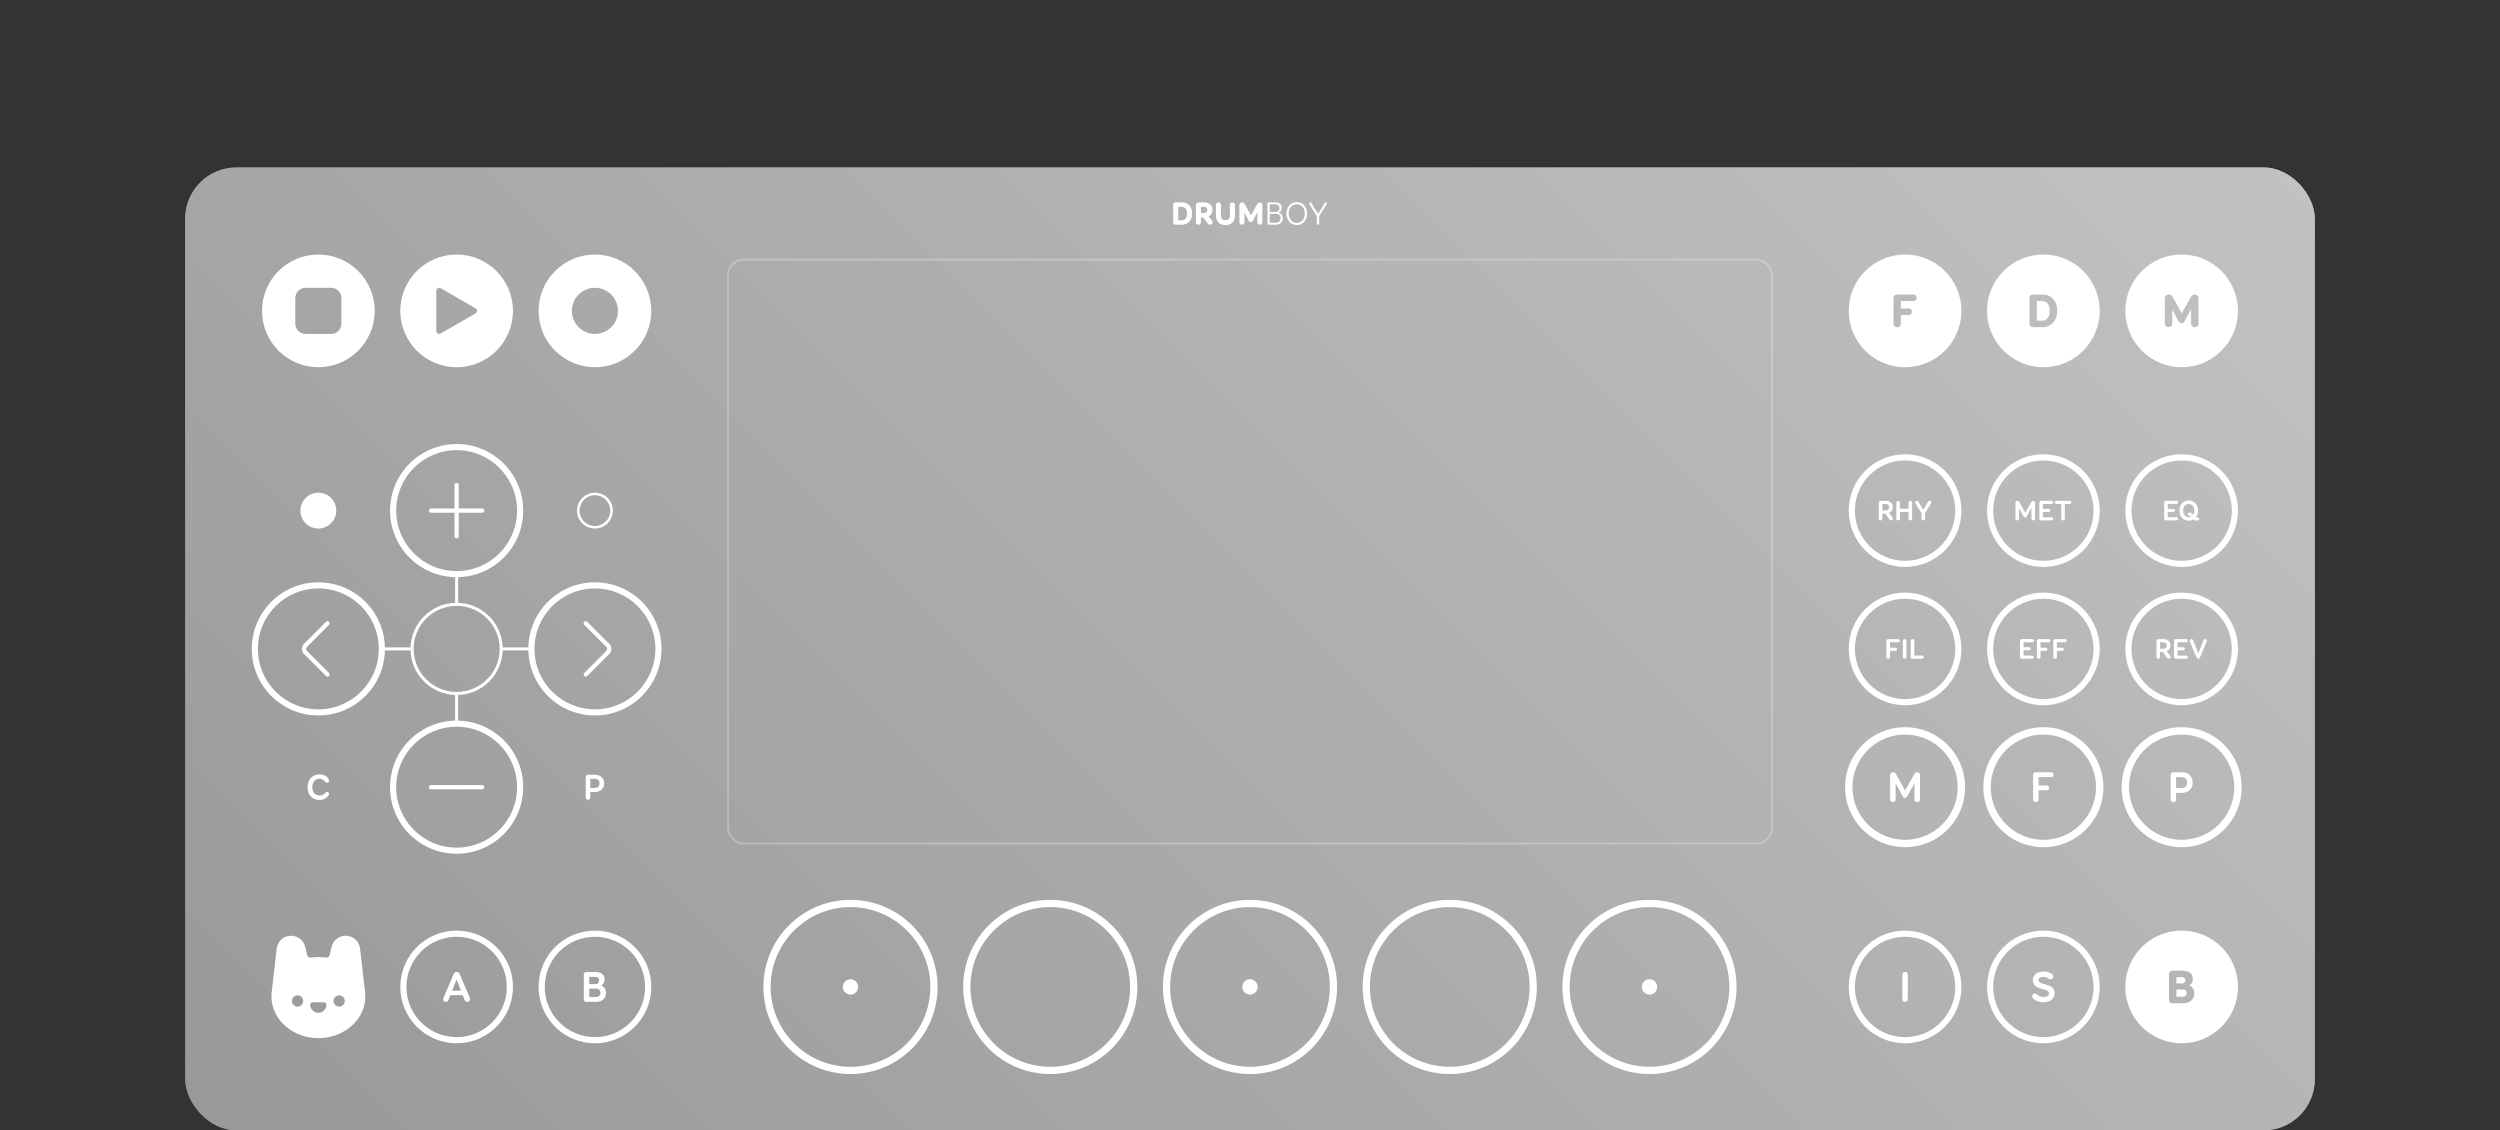 <?xml version="1.0" encoding="UTF-8"?>
<svg id="Layer_2" data-name="Layer 2" xmlns="http://www.w3.org/2000/svg" xmlns:xlink="http://www.w3.org/1999/xlink" viewBox="0 0 1350 610.39">
  <rect x="0" y="0" width="1350" height="610.39" fill="#333333" stroke="none"/>
  <defs>
    <style>
      .cls-1, .cls-2, .cls-3 {
        stroke-width: 0px;
      }

      .cls-1, .cls-4, .cls-5, .cls-6, .cls-7 {
        fill: none;
      }

      .cls-2 {
        fill: url(#linear-gradient);
      }

      .cls-4 {
        stroke-width: 4px;
      }

      .cls-4, .cls-5, .cls-6, .cls-7 {
        stroke: #fff;
      }

      .cls-4, .cls-6, .cls-7 {
        stroke-linecap: round;
        stroke-linejoin: round;
      }

      .cls-5 {
        stroke-miterlimit: 10;
      }

      .cls-8 {
        opacity: .25;
      }

      .cls-9 {
        opacity: .4;
      }

      .cls-10 {
        opacity: .6;
      }

      .cls-6 {
        stroke-width: 1.62px;
      }

      .cls-7 {
        stroke-width: 2.29px;
      }

      .cls-3 {
        fill: #fff;
      }
    </style>
    <linearGradient id="linear-gradient" x1="1084.39" y1="-58.98" x2="265.61" y2="759.8" gradientUnits="userSpaceOnUse">
      <stop offset="0" stop-color="#666"/>
      <stop offset="1" stop-color="#000"/>
    </linearGradient>
  </defs>
  <g id="Layer_1-2" data-name="Layer 1">
    <g>
      <g>
        <g id="ARC" class="cls-10">
          <rect class="cls-2" x="100" y="90.43" width="1150" height="519.96" rx="27.66" ry="27.66"/>
        </g>
        <g>
          <g id="ARC-2" data-name="ARC">
            <rect class="cls-3" x="100" y="90.43" width="1150" height="519.96" rx="27.66" ry="27.66"/>
          </g>
          <g id="ARC-3" data-name="ARC" class="cls-9">
            <rect class="cls-2" x="100" y="90.43" width="1150" height="519.96" rx="27.66" ry="27.66"/>
          </g>
          <circle class="cls-3" cx="675" cy="532.95" r="4.15"/>
          <circle class="cls-3" cx="890.73" cy="532.95" r="4.15"/>
          <circle class="cls-3" cx="459.27" cy="532.95" r="4.15"/>
          <path class="cls-3" d="M459.27,489.83c23.78,0,43.12,19.34,43.12,43.12s-19.34,43.12-43.12,43.12-43.12-19.34-43.12-43.12,19.34-43.12,43.12-43.12M459.27,485.93c-25.97,0-47.02,21.05-47.02,47.02s21.05,47.02,47.02,47.02,47.02-21.05,47.02-47.02-21.05-47.02-47.02-47.02h0Z"/>
          <path class="cls-3" d="M567.14,489.83c23.78,0,43.12,19.34,43.12,43.12s-19.34,43.12-43.12,43.12-43.12-19.34-43.12-43.12,19.34-43.12,43.12-43.12M567.14,485.93c-25.97,0-47.02,21.05-47.02,47.02s21.05,47.02,47.02,47.02,47.02-21.05,47.02-47.02-21.05-47.02-47.02-47.02h0Z"/>
          <path class="cls-3" d="M675,489.83c23.78,0,43.12,19.34,43.12,43.12s-19.34,43.12-43.12,43.12-43.12-19.34-43.12-43.12,19.34-43.12,43.12-43.12M675,485.93c-25.97,0-47.02,21.05-47.02,47.02s21.05,47.02,47.02,47.02,47.02-21.05,47.02-47.02-21.05-47.02-47.02-47.02h0Z"/>
          <path class="cls-3" d="M782.86,489.83c23.78,0,43.12,19.34,43.12,43.12s-19.34,43.12-43.12,43.12-43.12-19.34-43.12-43.12,19.34-43.12,43.12-43.12M782.86,485.93c-25.97,0-47.02,21.05-47.02,47.02s21.05,47.02,47.02,47.02,47.02-21.05,47.02-47.02-21.05-47.02-47.02-47.02h0Z"/>
          <path class="cls-3" d="M890.73,489.83c23.78,0,43.12,19.34,43.12,43.12s-19.34,43.12-43.12,43.12-43.12-19.34-43.12-43.12,19.34-43.12,43.12-43.12M890.73,485.93c-25.97,0-47.02,21.05-47.02,47.02s21.05,47.02,47.02,47.02,47.02-21.05,47.02-47.02-21.05-47.02-47.02-47.02h0Z"/>
          <path class="cls-3" d="M197.19,536.37c0-.08-.02-.15-.02-.23-.9-7.91-1.8-15.82-2.7-23.73-.17-1.86-1-3.6-2.34-4.9-1.34-1.3-3.1-2.08-4.97-2.2-1.86-.12-3.71.44-5.2,1.56-1.49,1.12-2.54,2.74-2.94,4.57-.01.06-.03.12-.04.18-.32,1.36-.65,2.71-.97,4.07-.22.92-1.1,1.53-2.04,1.4-2.68-.36-5.41-.36-8.09,0-.94.13-1.82-.48-2.04-1.4-.32-1.36-.65-2.71-.97-4.07-.01-.06-.03-.12-.04-.18-.4-1.82-1.45-3.44-2.94-4.57-1.49-1.12-3.34-1.68-5.2-1.56-1.86.12-3.63.9-4.97,2.2-1.34,1.3-2.17,3.04-2.34,4.9-.9,7.91-1.8,15.82-2.7,23.73,0,.08-.02.15-.02.23-.07.76-.09,1.51-.07,2.27.02.81.1,1.61.22,2.41.26,1.7.73,3.35,1.4,4.93,1.28,3.04,3.26,5.72,5.7,7.92,2.44,2.2,5.31,3.88,8.39,5.01,3.08,1.13,6.36,1.69,9.64,1.69s6.55-.57,9.64-1.7c3.08-1.13,5.95-2.81,8.39-5.01,2.44-2.2,4.41-4.88,5.7-7.93.67-1.58,1.14-3.23,1.4-4.93.12-.8.19-1.6.22-2.41.02-.76,0-1.51-.07-2.26ZM163.68,541.07c-.15.79-.6,1.49-1.26,1.95-.66.46-1.48.63-2.27.49-.79-.15-1.49-.6-1.95-1.26-.46-.66-.63-1.48-.49-2.27.15-.79.6-1.49,1.26-1.95.66-.46,1.48-.63,2.27-.49.79.15,1.49.6,1.95,1.26s.63,1.48.49,2.27ZM174.95,545.68c-.82.79-1.91,1.23-3.05,1.23s-2.23-.44-3.05-1.23c-.82-.79-1.3-1.86-1.34-3-.03-.78.6-1.43,1.38-1.43h6.01c.78,0,1.41.65,1.38,1.43-.04,1.14-.52,2.21-1.34,3ZM185.63,542.25c-.46.66-1.16,1.12-1.95,1.26-.79.15-1.61-.03-2.27-.49-.66-.46-1.12-1.16-1.26-1.95-.15-.79.03-1.61.49-2.27s1.16-1.12,1.95-1.26c.79-.15,1.61.03,2.27.49.66.46,1.12,1.16,1.26,1.95.15.79-.03,1.61-.49,2.27Z"/>
          <path class="cls-3" d="M321.26,267.43c4.58,0,8.31,3.73,8.31,8.31s-3.73,8.31-8.31,8.31-8.31-3.73-8.31-8.31,3.73-8.31,8.31-8.31M321.26,266.05c-5.35,0-9.68,4.33-9.68,9.68s4.33,9.68,9.68,9.68,9.68-4.33,9.68-9.68-4.33-9.68-9.68-9.68h0Z"/>
          <circle class="cls-3" cx="171.91" cy="275.73" r="9.68"/>
          <circle class="cls-4" cx="1028.74" cy="425.08" r="30.42"/>
          <circle class="cls-4" cx="1103.42" cy="425.08" r="30.42"/>
          <circle class="cls-4" cx="1178.09" cy="425.08" r="30.42"/>
          <line class="cls-7" x1="246.58" y1="275.73" x2="246.58" y2="275.73"/>
          <line class="cls-7" x1="246.58" y1="425.08" x2="246.58" y2="425.08"/>
          <path class="cls-3" d="M171.91,137.45c-16.8,0-30.42,13.62-30.42,30.42s13.62,30.42,30.42,30.42,30.42-13.62,30.42-30.42-13.62-30.42-30.42-30.42ZM184.36,174.78c0,3.06-2.48,5.53-5.53,5.53h-13.83c-3.06,0-5.53-2.48-5.53-5.53v-13.83c0-3.05,2.48-5.53,5.53-5.53h13.83c3.06,0,5.53,2.48,5.53,5.53v13.83Z"/>
          <path class="cls-3" d="M321.26,137.45c-16.8,0-30.42,13.62-30.42,30.42s13.62,30.42,30.42,30.42,30.42-13.62,30.42-30.42-13.62-30.42-30.42-30.42ZM321.26,180.32c-6.87,0-12.45-5.57-12.45-12.45s5.57-12.45,12.45-12.45,12.45,5.57,12.45,12.45-5.57,12.45-12.45,12.45Z"/>
          <path class="cls-3" d="M246.58,137.45c-16.8,0-30.42,13.62-30.42,30.42s13.62,30.42,30.42,30.42,30.42-13.62,30.42-30.42-13.62-30.42-30.42-30.42ZM256.79,169.23l-18.83,10.87c-.24.14-.51.21-.79.21-.87,0-1.57-.7-1.57-1.57v-21.75c0-.28.07-.55.21-.79.43-.75,1.4-1.01,2.15-.58l18.83,10.87c.24.14.44.34.58.58.43.75.18,1.71-.58,2.15Z"/>
          <line class="cls-7" x1="316.3" y1="336.58" x2="328.17" y2="348.45"/>
          <path class="cls-7" d="M328.17,348.45c1.08,1.08,1.08,2.83,0,3.91"/>
          <line class="cls-7" x1="328.17" y1="352.36" x2="316.3" y2="364.24"/>
          <line class="cls-7" x1="176.87" y1="336.58" x2="165" y2="348.45"/>
          <path class="cls-7" d="M165,348.45c-1.08,1.08-1.08,2.83,0,3.91"/>
          <line class="cls-7" x1="165" y1="352.36" x2="176.87" y2="364.24"/>
          <line class="cls-7" x1="260.41" y1="425.08" x2="232.76" y2="425.08"/>
          <line class="cls-7" x1="246.58" y1="261.9" x2="246.58" y2="289.56"/>
          <line class="cls-7" x1="260.41" y1="275.73" x2="232.76" y2="275.73"/>
          <path class="cls-3" d="M1028.74,319.99c-16.8,0-30.42,13.62-30.42,30.42s13.62,30.42,30.42,30.42,30.42-13.62,30.42-30.42-13.62-30.42-30.42-30.42ZM1028.74,377.51c-14.97,0-27.1-12.13-27.1-27.1s12.13-27.1,27.1-27.1,27.1,12.13,27.1,27.1-12.14,27.1-27.1,27.1Z"/>
          <path class="cls-3" d="M1103.42,319.99c-16.8,0-30.42,13.62-30.42,30.42s13.62,30.42,30.42,30.42,30.42-13.62,30.42-30.42-13.62-30.42-30.42-30.42ZM1103.42,377.51c-14.97,0-27.1-12.13-27.1-27.1s12.14-27.1,27.1-27.1,27.1,12.13,27.1,27.1-12.14,27.1-27.1,27.1Z"/>
          <path class="cls-3" d="M1178.09,319.99c-16.8,0-30.42,13.62-30.42,30.42s13.62,30.42,30.42,30.42,30.42-13.62,30.42-30.42-13.62-30.42-30.42-30.42ZM1178.09,377.51c-14.97,0-27.1-12.13-27.1-27.1s12.14-27.1,27.1-27.1,27.1,12.13,27.1,27.1-12.13,27.1-27.1,27.1Z"/>
          <path class="cls-3" d="M1178.09,245.31c-16.8,0-30.42,13.62-30.42,30.42s13.62,30.42,30.42,30.42,30.42-13.62,30.42-30.42-13.62-30.42-30.42-30.42ZM1178.09,302.84c-14.97,0-27.1-12.13-27.1-27.1s12.14-27.1,27.1-27.1,27.1,12.14,27.1,27.1-12.13,27.1-27.1,27.1Z"/>
          <path class="cls-3" d="M1103.42,245.31c-16.8,0-30.42,13.62-30.42,30.42s13.62,30.42,30.42,30.42,30.42-13.62,30.42-30.42-13.62-30.42-30.42-30.42ZM1103.42,302.84c-14.97,0-27.1-12.13-27.1-27.1s12.14-27.1,27.1-27.1,27.1,12.14,27.1,27.1-12.14,27.1-27.1,27.1Z"/>
          <path class="cls-3" d="M1028.74,245.31c-16.8,0-30.42,13.62-30.42,30.42s13.62,30.42,30.42,30.42,30.42-13.62,30.42-30.42-13.62-30.42-30.42-30.42ZM1028.74,302.84c-14.97,0-27.1-12.13-27.1-27.1s12.13-27.1,27.1-27.1,27.1,12.14,27.1,27.1-12.14,27.1-27.1,27.1Z"/>
          <path class="cls-3" d="M1028.74,502.53c-16.8,0-30.42,13.62-30.42,30.42s13.62,30.42,30.42,30.42,30.42-13.62,30.42-30.42-13.62-30.42-30.42-30.42ZM1028.74,560.05c-14.97,0-27.1-12.14-27.1-27.1s12.13-27.1,27.1-27.1,27.1,12.14,27.1,27.1-12.14,27.1-27.1,27.1Z"/>
          <path class="cls-3" d="M1103.42,502.53c-16.8,0-30.42,13.62-30.42,30.42s13.62,30.42,30.42,30.42,30.42-13.62,30.42-30.42-13.62-30.42-30.42-30.42ZM1103.42,560.05c-14.97,0-27.1-12.14-27.1-27.1s12.14-27.1,27.1-27.1,27.1,12.14,27.1,27.1-12.14,27.1-27.1,27.1Z"/>
          <path class="cls-3" d="M246.58,502.53c-16.8,0-30.42,13.62-30.42,30.42s13.62,30.42,30.42,30.42,30.42-13.62,30.42-30.42-13.62-30.42-30.42-30.42ZM246.58,560.05c-14.97,0-27.1-12.14-27.1-27.1s12.14-27.1,27.1-27.1,27.1,12.14,27.1,27.1-12.14,27.1-27.1,27.1Z"/>
          <path class="cls-3" d="M321.26,502.53c-16.8,0-30.42,13.62-30.42,30.42s13.62,30.42,30.42,30.42,30.42-13.62,30.42-30.42-13.62-30.42-30.42-30.42ZM321.26,560.05c-14.97,0-27.1-12.14-27.1-27.1s12.14-27.1,27.1-27.1,27.1,12.14,27.1,27.1-12.13,27.1-27.1,27.1Z"/>
          <path class="cls-3" d="M246.58,325.52c-13.75,0-24.89,11.14-24.89,24.89s11.14,24.89,24.89,24.89,24.89-11.14,24.89-24.89-11.14-24.89-24.89-24.89ZM246.58,373.64c-12.83,0-23.23-10.4-23.23-23.23s10.4-23.23,23.23-23.23,23.23,10.4,23.23,23.23-10.4,23.23-23.23,23.23Z"/>
          <path class="cls-3" d="M246.58,389.13c-19.86,0-35.95,16.1-35.95,35.95s16.1,35.95,35.95,35.95,35.95-16.1,35.95-35.95-16.1-35.95-35.95-35.95ZM246.58,457.72c-18.02,0-32.64-14.61-32.64-32.64s14.61-32.64,32.64-32.64,32.64,14.61,32.64,32.64-14.61,32.64-32.64,32.64Z"/>
          <path class="cls-3" d="M246.58,239.78c-19.86,0-35.95,16.1-35.95,35.95s16.1,35.95,35.95,35.95,35.95-16.1,35.95-35.95-16.1-35.95-35.95-35.95ZM246.58,308.37c-18.02,0-32.64-14.61-32.64-32.64s14.61-32.64,32.64-32.64,32.64,14.61,32.64,32.64-14.61,32.64-32.64,32.64Z"/>
          <path class="cls-3" d="M171.91,314.45c-19.86,0-35.95,16.1-35.95,35.95s16.1,35.95,35.95,35.95,35.95-16.1,35.95-35.95-16.1-35.95-35.95-35.95ZM171.91,383.04c-18.02,0-32.64-14.61-32.64-32.64s14.61-32.64,32.64-32.64,32.64,14.61,32.64,32.64-14.61,32.64-32.64,32.64Z"/>
          <path class="cls-3" d="M321.26,314.45c-19.86,0-35.95,16.1-35.95,35.95s16.1,35.95,35.95,35.95,35.95-16.1,35.95-35.95-16.1-35.95-35.95-35.95ZM321.26,383.04c-18.02,0-32.64-14.61-32.64-32.64s14.61-32.64,32.64-32.64,32.64,14.61,32.64,32.64-14.61,32.64-32.64,32.64Z"/>
          <line class="cls-6" x1="246.58" y1="311.69" x2="246.58" y2="325.52"/>
          <line class="cls-6" x1="221.69" y1="350.41" x2="207.86" y2="350.41"/>
          <line class="cls-6" x1="246.58" y1="375.3" x2="246.58" y2="389.13"/>
          <line class="cls-6" x1="271.48" y1="350.41" x2="285.31" y2="350.41"/>
          <path class="cls-3" d="M175.04,421.61c-.21-.21-.45-.39-.7-.55s-.55-.27-.84-.37c-.31-.1-.66-.14-1.07-.14-.59,0-1.11.12-1.58.33-.47.21-.86.53-1.19.94-.33.41-.59.88-.76,1.44-.18.57-.27,1.19-.27,1.87s.1,1.27.27,1.81c.18.55.45,1.01.78,1.4.33.39.76.7,1.27.92.49.21,1.05.33,1.68.33.72,0,1.31-.14,1.79-.43.49-.29.96-.7,1.4-1.23.22-.23.49-.35.8-.35s.57.12.76.37.29.49.29.74c0,.16-.02.31-.08.49-.06.18-.16.35-.29.53-.18.22-.41.47-.7.72-.29.27-.62.53-1.01.74-.41.23-.86.43-1.39.59-.53.15-1.13.23-1.77.23-.94,0-1.79-.16-2.56-.49-.78-.33-1.44-.8-2.01-1.4-.57-.61-.99-1.33-1.29-2.16-.31-.84-.47-1.8-.47-2.83s.16-1.97.47-2.83c.29-.86.72-1.6,1.29-2.2.57-.6,1.23-1.09,2.01-1.42.76-.33,1.62-.51,2.56-.51.72,0,1.38.1,1.95.27.57.18,1.05.39,1.46.64.41.25.74.53.99.78.25.27.45.49.57.66.1.18.18.33.23.51.06.18.08.35.08.49,0,.2-.04.37-.1.51-.08.16-.18.27-.29.37-.12.1-.23.18-.37.21-.14.06-.27.08-.39.08-.14,0-.29-.02-.43-.08-.16-.04-.29-.14-.43-.27-.22-.25-.45-.51-.66-.72Z"/>
          <path class="cls-3" d="M323.3,418.69c.6.22,1.13.53,1.58.94.43.41.76.9.99,1.46.23.57.35,1.21.35,1.93s-.12,1.39-.35,1.97c-.25.57-.59,1.05-1.03,1.46-.45.39-.99.7-1.62.92-.62.21-1.33.31-2.11.31h-2.36v2.91c0,.37-.12.66-.33.9-.23.22-.53.33-.9.33s-.66-.12-.88-.33c-.23-.23-.35-.53-.35-.9v-11c0-.37.12-.66.35-.9.21-.21.51-.33.88-.33h3.67c.78,0,1.48.12,2.11.33ZM323.06,424.83c.43-.45.64-1.05.64-1.81,0-.8-.21-1.42-.66-1.83-.45-.43-1.11-.64-1.97-.64h-2.32v4.95h2.36c.86,0,1.5-.22,1.95-.66Z"/>
          <path class="cls-3" d="M1034.37,417.31c.26-.21.56-.3.87-.3.45,0,.82.14,1.12.4.3.26.44.68.44,1.24v13.08c0,.42-.14.77-.4,1.03-.28.26-.63.4-1.08.4-.42,0-.77-.14-1.05-.4-.28-.26-.42-.61-.42-1.03v-8.89l-3.86,7.04c-.16.33-.35.56-.56.73-.21.16-.47.26-.77.26-.51,0-.94-.33-1.29-1.01l-3.74-6.93v8.8c0,.42-.14.77-.4,1.03-.28.26-.63.4-1.08.4-.42,0-.77-.14-1.05-.4-.28-.26-.42-.61-.42-1.03v-13.08c0-.51.16-.91.47-1.22.3-.28.68-.42,1.17-.42.4,0,.7.12.96.33s.49.56.75,1.03l4.73,8.5,4.8-8.5c.26-.49.54-.84.82-1.05Z"/>
          <path class="cls-3" d="M1108.59,417.36c.23.23.35.56.35.96s-.12.73-.35.96c-.26.23-.59.35-1.01.35h-6.74v4.47h4.35c.42,0,.75.12,1.01.33.23.23.35.56.35.96s-.12.73-.35.96c-.26.23-.59.35-1.01.35h-4.35v4.99c0,.44-.12.8-.38,1.05-.26.28-.61.42-1.1.42s-.84-.14-1.1-.42c-.26-.26-.38-.61-.38-1.05v-13.25c0-.44.14-.8.42-1.05.28-.26.63-.37,1.08-.37h8.19c.42,0,.75.12,1.01.35Z"/>
          <path class="cls-3" d="M1180.54,417.41c.73.26,1.36.63,1.9,1.12.51.49.91,1.08,1.19,1.76.28.68.42,1.45.42,2.32s-.14,1.66-.42,2.36c-.3.68-.7,1.26-1.24,1.76-.54.47-1.19.84-1.94,1.1-.75.26-1.59.37-2.53.37h-2.83v3.49c0,.44-.14.8-.4,1.08-.28.26-.63.4-1.08.4s-.79-.14-1.05-.4c-.28-.28-.42-.63-.42-1.08v-13.2c0-.44.14-.8.42-1.08.26-.26.61-.4,1.05-.4h4.4c.94,0,1.78.14,2.53.4ZM1180.26,424.78c.51-.54.77-1.26.77-2.18,0-.96-.26-1.71-.79-2.2-.54-.51-1.33-.77-2.36-.77h-2.78v5.94h2.83c1.03,0,1.8-.26,2.34-.8Z"/>
          <path class="cls-3" d="M1027.69,525.27c.26-.26.61-.4,1.05-.4s.8.14,1.08.4c.26.28.4.63.4,1.08v13.2c0,.45-.14.8-.4,1.05-.28.28-.63.42-1.08.42s-.79-.14-1.05-.42c-.28-.26-.42-.61-.42-1.05v-13.2c0-.45.14-.8.42-1.08Z"/>
          <path class="cls-3" d="M1104.68,538.26c.35-.07.66-.16.91-.33s.47-.35.63-.59c.16-.23.23-.51.23-.82,0-.33-.07-.61-.21-.87-.16-.23-.4-.45-.7-.66-.33-.19-.75-.38-1.27-.54-.54-.16-1.17-.35-1.92-.54-.63-.16-1.22-.35-1.78-.61-.56-.23-1.05-.54-1.47-.89s-.75-.8-.98-1.31c-.26-.51-.38-1.15-.38-1.87s.16-1.38.47-1.97c.3-.56.7-1.05,1.24-1.45.54-.4,1.15-.68,1.85-.89.7-.21,1.45-.3,2.22-.3.98,0,1.82.12,2.5.33.68.23,1.29.51,1.83.87.35.21.59.47.75.75.14.28.21.56.21.82s-.05.49-.14.66c-.09.19-.21.33-.35.45-.14.12-.28.19-.44.23-.16.07-.33.09-.47.09-.26,0-.49-.05-.68-.12s-.37-.16-.56-.28c-.16-.09-.33-.19-.49-.3-.16-.09-.37-.19-.59-.28-.23-.09-.49-.16-.77-.23-.3-.07-.66-.09-1.05-.09-.87,0-1.5.16-1.89.51-.4.35-.61.75-.61,1.19,0,.59.3,1.03.94,1.38.61.35,1.59.68,2.95,1.03.59.16,1.17.35,1.76.56.59.21,1.1.49,1.55.84.44.35.82.8,1.12,1.33.28.54.42,1.22.42,2.04,0,.65-.14,1.26-.4,1.85-.26.59-.65,1.1-1.17,1.54-.51.45-1.15.8-1.92,1.05-.77.28-1.68.4-2.71.4-.63,0-1.22-.05-1.76-.16-.54-.12-1.01-.26-1.43-.42-.44-.16-.82-.38-1.15-.59-.33-.21-.61-.45-.84-.68-.19-.16-.38-.38-.54-.63-.16-.26-.26-.51-.26-.77,0-.28.05-.51.16-.7.09-.19.21-.35.37-.47.14-.12.28-.19.45-.23.16-.05.28-.07.4-.07.21,0,.42.05.61.12.19.07.37.19.54.3.23.19.47.38.73.54.23.19.49.35.8.47.3.12.63.23,1.01.3.35.07.77.12,1.22.12.38,0,.73-.05,1.08-.12Z"/>
          <path class="cls-3" d="M243.19,537.39l-1.08,2.72c-.14.35-.33.59-.54.7-.21.14-.49.21-.82.21-.44,0-.8-.12-1.05-.35s-.4-.54-.4-.94c0-.16.02-.33.07-.49.02-.14.1-.33.19-.54l5.34-12.54c.16-.4.4-.72.66-.96.26-.21.61-.33,1.03-.33s.77.12,1.05.33c.26.23.49.56.66.96l5.34,12.54c.16.35.23.66.23.89,0,.44-.14.77-.45,1.03s-.66.4-1.1.4c-.35,0-.66-.09-.87-.28-.23-.16-.42-.45-.59-.84l-.98-2.5h-6.69ZM248.92,534.96l-2.39-6.04-2.39,6.04h4.77Z"/>
          <path class="cls-3" d="M323.66,525.18c.63.21,1.17.49,1.59.84.42.35.75.77.96,1.26.21.49.3,1.05.3,1.64,0,.75-.16,1.4-.52,1.99-.35.59-.79,1.01-1.36,1.29.94.4,1.62.91,2.01,1.59.4.68.61,1.45.61,2.32,0,1.52-.49,2.74-1.47,3.6-.98.87-2.34,1.31-4.1,1.31h-4.96c-.49,0-.87-.12-1.1-.35-.26-.23-.38-.61-.38-1.12v-13.22c0-.44.14-.79.4-1.05.26-.26.61-.4,1.08-.4h4.61c.89,0,1.66.09,2.32.3ZM323,530.8c.33-.4.49-.87.49-1.4,0-.59-.19-1.05-.54-1.4-.38-.33-.91-.49-1.61-.49h-3.14v3.91h3.39c.59,0,1.05-.21,1.4-.61ZM323.59,537.79c.45-.42.66-1.01.66-1.76,0-1.47-.87-2.2-2.6-2.2h-3.44v4.59h3.51c.8,0,1.43-.21,1.87-.63Z"/>
          <g id="ARC-4" data-name="ARC" class="cls-8">
            <rect class="cls-5" x="393.17" y="140.21" width="563.66" height="315.3" rx="8.3" ry="8.3"/>
          </g>
          <path class="cls-3" d="M1028.74,137.45c-16.8,0-30.42,13.62-30.42,30.42s13.62,30.42,30.42,30.42,30.42-13.62,30.42-30.42-13.62-30.42-30.42-30.42ZM1034.53,162.09c-.33.33-.77.49-1.36.49h-6.72v3.99h4.14c.59,0,1.02.15,1.35.46.33.33.49.77.49,1.3s-.15.97-.49,1.28c-.33.33-.77.49-1.35.49h-4.14v4.6c0,.59-.18,1.07-.51,1.43-.33.38-.84.56-1.48.56s-1.15-.18-1.48-.56c-.33-.36-.51-.84-.51-1.43v-13.72c0-.59.18-1.07.56-1.41s.87-.51,1.46-.51h8.69c.59,0,1.02.15,1.36.46.33.33.48.77.48,1.3s-.15.97-.48,1.28Z"/>
          <g>
            <path class="cls-3" d="M1102.46,162.58h-2.56v10.58h2.68c1.41,0,2.48-.46,3.19-1.41.69-.92,1.05-2.22,1.05-3.94s-.36-3.02-1.1-3.91c-.74-.89-1.81-1.33-3.27-1.33Z"/>
            <path class="cls-3" d="M1103.42,137.45c-16.8,0-30.42,13.62-30.42,30.42s13.62,30.42,30.42,30.42,30.42-13.62,30.42-30.42-13.62-30.42-30.42-30.42ZM1110.33,171.45c-.41,1.1-.97,2.02-1.69,2.79-.72.79-1.56,1.38-2.56,1.81s-2.07.64-3.22.64h-4.96c-.72,0-1.23-.18-1.53-.56-.31-.36-.46-.84-.46-1.43v-13.65c0-.59.15-1.07.49-1.46.33-.36.84-.54,1.53-.54h4.93c1.2,0,2.3.2,3.3.61,1,.41,1.84,1,2.53,1.74.69.77,1.25,1.69,1.64,2.76.38,1.1.59,2.3.59,3.65s-.2,2.53-.59,3.63Z"/>
          </g>
          <path class="cls-3" d="M1178.09,137.45c-16.8,0-30.42,13.62-30.42,30.42s13.62,30.42,30.42,30.42,30.42-13.62,30.42-30.42-13.62-30.42-30.42-30.42ZM1187.18,174.74c0,.59-.18,1.05-.56,1.41-.38.36-.84.54-1.43.54s-1.05-.18-1.43-.54-.56-.82-.56-1.41v-7.85l-3.37,6.36c-.23.46-.48.79-.74,1.02-.28.23-.64.33-1.07.33-.72,0-1.3-.46-1.79-1.38l-3.22-6.21v7.72c0,.59-.18,1.05-.56,1.41-.38.36-.84.54-1.43.54s-1.05-.18-1.43-.54-.56-.82-.56-1.41v-13.47c0-.72.2-1.25.64-1.64.43-.38.97-.59,1.61-.59.48,0,.92.15,1.28.43.33.28.66.77,1,1.41l4.57,8.36,4.68-8.36c.36-.69.72-1.15,1.1-1.43.38-.28.77-.41,1.15-.41.59,0,1.07.18,1.51.54.44.36.64.92.64,1.69v13.47Z"/>
          <g>
            <path class="cls-3" d="M1179.56,530.57c.31-.33.46-.77.46-1.3s-.18-.97-.51-1.23c-.36-.26-.84-.38-1.46-.38h-2.79v3.4h3.07c.51,0,.92-.15,1.23-.49Z"/>
            <path class="cls-3" d="M1178.54,534.33h-3.27v3.91h3.35c.72,0,1.25-.18,1.64-.56.38-.38.56-.87.56-1.46,0-1.25-.77-1.89-2.27-1.89Z"/>
            <path class="cls-3" d="M1178.09,502.52c-16.8,0-30.42,13.62-30.42,30.42s13.62,30.42,30.42,30.42,30.42-13.62,30.42-30.42-13.62-30.42-30.42-30.42ZM1183.24,540.31c-1.1.97-2.66,1.46-4.65,1.46h-5.32c-.66,0-1.15-.15-1.48-.46-.33-.31-.51-.82-.51-1.53v-13.67c0-.59.18-1.07.54-1.43.33-.36.82-.54,1.46-.54h4.86c2.02,0,3.5.41,4.5,1.2,1,.82,1.48,1.92,1.48,3.3,0,.72-.15,1.38-.46,2.02-.33.64-.79,1.12-1.41,1.46.54.26.97.54,1.3.84.33.31.61.64.82,1,.2.36.36.74.44,1.12.08.41.1.82.1,1.25,0,1.71-.56,3.04-1.66,3.99Z"/>
          </g>
          <g>
            <path class="cls-3" d="M1021.58,275.76c-.35.54-.86.95-1.53,1.21l1.69,2.15c.18.23.31.43.37.58.05.15.08.31.08.46,0,.2-.08.4-.25.58s-.4.28-.72.28c-.21,0-.4-.06-.55-.17-.17-.11-.31-.25-.44-.41l-2.29-3.13h-1.44v2.75c0,.29-.09.52-.26.69-.18.18-.41.28-.71.28s-.52-.09-.69-.28c-.18-.17-.28-.4-.28-.69v-8.65c0-.29.09-.52.28-.71.17-.17.4-.26.69-.26h2.82c.58,0,1.1.08,1.56.25s.86.4,1.18.69c.32.31.58.67.75,1.09.17.43.26.91.26,1.41,0,.72-.17,1.35-.52,1.89ZM1019.65,275.14c.32-.29.48-.72.48-1.26s-.17-.98-.49-1.27c-.34-.29-.78-.45-1.33-.45h-1.81v3.44h1.84c.57,0,1-.15,1.32-.46Z"/>
            <path class="cls-3" d="M1030.86,270.7c.17-.17.41-.26.71-.26s.52.09.69.26c.18.18.28.41.28.71v8.65c0,.29-.09.52-.28.69-.17.18-.4.28-.69.28s-.54-.09-.71-.28c-.17-.17-.26-.4-.26-.69v-3.62h-4.65v3.62c0,.29-.09.52-.26.69-.18.18-.41.28-.71.28s-.52-.09-.69-.28c-.18-.17-.28-.4-.28-.69v-8.65c0-.29.09-.52.28-.71.17-.17.4-.26.69-.26s.52.09.71.26c.17.18.26.41.26.71v3.31h4.65v-3.31c0-.29.09-.52.26-.71Z"/>
            <path class="cls-3" d="M1041.47,270.58c.12-.09.31-.14.54-.14.21,0,.43.08.63.23.2.17.29.37.29.6,0,.14-.03.29-.09.44-.06.15-.12.29-.2.4l-3.11,5.03v2.91c0,.29-.09.52-.26.69-.17.18-.41.28-.71.28s-.52-.09-.69-.28c-.18-.17-.28-.4-.28-.69v-2.91l-3.24-5.25c-.05-.08-.09-.17-.11-.28-.02-.09-.03-.18-.03-.28,0-.23.08-.45.23-.63.15-.18.38-.28.71-.28.14,0,.29.03.43.09.14.06.25.18.35.35l2.65,4.42,2.53-4.3c.11-.2.23-.34.35-.43Z"/>
          </g>
          <g>
            <path class="cls-3" d="M1097.34,270.64c.17-.14.37-.2.57-.2.29,0,.54.09.74.26.2.17.29.44.29.81v8.57c0,.28-.09.51-.26.68-.18.17-.41.26-.71.26-.28,0-.51-.09-.69-.26-.18-.17-.28-.4-.28-.68v-5.83l-2.53,4.62c-.11.21-.23.37-.37.48s-.31.17-.51.17c-.34,0-.61-.21-.84-.66l-2.45-4.54v5.77c0,.28-.09.51-.26.68-.18.17-.41.26-.71.26-.28,0-.51-.09-.69-.26-.18-.17-.28-.4-.28-.68v-8.57c0-.34.11-.6.31-.8.2-.18.45-.28.77-.28.26,0,.46.08.63.21s.32.37.49.68l3.1,5.57,3.14-5.57c.17-.32.35-.55.54-.69Z"/>
            <path class="cls-3" d="M1108.48,279.55c.15.14.23.35.23.61s-.08.48-.23.63c-.17.15-.38.23-.66.23h-5.6c-.31,0-.54-.09-.71-.26-.17-.18-.26-.41-.26-.71v-8.65c0-.29.09-.52.26-.71.17-.17.4-.26.72-.26h5.57c.28,0,.49.08.66.23.17.15.25.37.25.63s-.08.48-.25.63c-.17.15-.38.23-.66.23h-4.62v2.64h2.94c.28,0,.51.08.69.21.17.15.26.37.26.63s-.09.48-.26.63c-.18.15-.41.23-.69.23h-2.94v2.82h4.63c.28,0,.49.08.66.23Z"/>
            <path class="cls-3" d="M1118.21,270.67c.17.15.26.37.26.63s-.09.48-.26.63c-.18.15-.41.23-.69.23h-2.51v7.9c0,.29-.09.52-.26.69-.18.18-.41.28-.71.28s-.54-.09-.71-.28c-.17-.17-.26-.4-.26-.69v-7.9h-2.53c-.28,0-.51-.08-.67-.23-.17-.15-.26-.37-.26-.63s.09-.48.26-.63c.17-.15.4-.23.67-.23h6.98c.28,0,.51.08.69.23Z"/>
          </g>
          <g>
            <path class="cls-3" d="M1175.88,279.54c.15.14.23.35.23.61s-.08.48-.23.63c-.17.15-.38.23-.66.23h-5.6c-.31,0-.54-.09-.71-.26-.17-.18-.26-.41-.26-.71v-8.65c0-.29.09-.52.26-.71.17-.17.4-.26.72-.26h5.57c.28,0,.49.08.66.23.17.15.25.37.25.63s-.08.48-.25.63c-.17.15-.38.23-.66.23h-4.62v2.64h2.94c.28,0,.51.08.69.21.17.15.26.37.26.63s-.09.48-.26.63c-.18.15-.41.23-.69.23h-2.94v2.82h4.63c.28,0,.49.08.66.23Z"/>
            <path class="cls-3" d="M1183.96,270.66c.61.26,1.14.63,1.58,1.1.45.48.78,1.06,1.03,1.72.25.67.37,1.43.37,2.24,0,.75-.11,1.43-.31,2.06-.2.63-.49,1.17-.87,1.64.17.11.35.15.52.15.11,0,.2-.02.29-.05.08-.02.18-.03.29-.03.25,0,.41.08.52.23.11.15.15.32.15.49s-.03.32-.11.45c-.08.12-.18.21-.31.29-.14.08-.28.14-.44.17-.17.05-.35.06-.52.06-.54,0-1.06-.25-1.58-.74-.38.23-.78.41-1.23.54-.45.12-.92.18-1.43.18-.74,0-1.41-.14-2.02-.4-.61-.26-1.13-.63-1.58-1.1-.44-.48-.78-1.06-1.03-1.72-.25-.66-.37-1.41-.37-2.22s.12-1.56.37-2.24c.25-.66.58-1.24,1.03-1.72.45-.48.97-.84,1.58-1.1.61-.26,1.29-.38,2.02-.38s1.43.12,2.04.38ZM1180.67,272.43c-.38.17-.69.41-.95.72-.26.32-.48.69-.61,1.12-.14.44-.21.92-.21,1.46s.08,1,.21,1.44c.14.45.35.81.61,1.12.26.32.58.57.95.74.37.17.78.26,1.24.26.51,0,.98-.11,1.4-.32-.17-.17-.35-.29-.54-.4-.18-.11-.4-.15-.63-.15s-.41-.08-.55-.25c-.14-.15-.2-.31-.2-.48,0-.26.08-.46.25-.63.15-.17.37-.25.64-.25.43,0,.81.11,1.13.34.32.23.64.52.94.84.2-.29.34-.64.44-1.03.11-.38.15-.8.15-1.24,0-.54-.08-1.01-.21-1.46-.14-.43-.35-.8-.61-1.12-.26-.31-.58-.55-.95-.72-.38-.17-.8-.26-1.26-.26s-.87.09-1.24.26Z"/>
          </g>
          <g>
            <path class="cls-3" d="M1171.51,350.44c-.35.54-.86.95-1.53,1.21l1.69,2.15c.18.23.31.43.37.58.05.15.08.31.08.46,0,.2-.08.4-.25.58s-.4.28-.72.28c-.21,0-.4-.06-.55-.17-.17-.11-.31-.25-.44-.41l-2.29-3.13h-1.44v2.75c0,.29-.09.52-.26.69-.18.18-.41.28-.71.28s-.52-.09-.69-.28c-.18-.17-.28-.4-.28-.69v-8.65c0-.29.09-.52.28-.71.17-.17.4-.26.69-.26h2.82c.58,0,1.1.08,1.56.25s.86.4,1.18.69c.32.31.58.67.75,1.09.17.43.26.91.26,1.41,0,.72-.17,1.35-.52,1.89ZM1169.58,349.81c.32-.29.48-.72.48-1.26s-.17-.98-.49-1.27c-.34-.29-.78-.45-1.33-.45h-1.81v3.44h1.84c.57,0,1-.15,1.32-.46Z"/>
            <path class="cls-3" d="M1181.17,354.23c.15.14.23.35.23.61s-.08.48-.23.63c-.17.15-.38.23-.66.23h-5.6c-.31,0-.54-.09-.71-.26-.17-.18-.26-.41-.26-.71v-8.65c0-.29.09-.52.26-.71.17-.17.4-.26.72-.26h5.57c.28,0,.49.08.66.23.17.15.25.37.25.63s-.08.48-.25.63c-.17.15-.38.23-.66.23h-4.62v2.64h2.94c.28,0,.51.08.69.21.17.15.26.37.26.63s-.09.48-.26.63c-.18.15-.41.23-.69.23h-2.94v2.82h4.63c.28,0,.49.08.66.23Z"/>
            <path class="cls-3" d="M1190.2,345.3c.12-.12.29-.18.51-.18.29,0,.54.06.72.2.17.14.26.35.26.61,0,.11-.02.21-.05.31l-.09.28-3.5,8.41c-.09.23-.21.43-.35.57-.15.14-.37.21-.63.21s-.46-.08-.61-.21c-.17-.14-.29-.34-.38-.57l-3.56-8.45s-.03-.12-.05-.2c-.02-.08-.03-.15-.03-.25,0-.26.09-.48.29-.64.2-.17.41-.26.64-.26.43,0,.74.21.9.64l2.85,6.96,2.79-7.02c.05-.14.14-.28.28-.4Z"/>
          </g>
          <g>
            <path class="cls-3" d="M1098.03,354.23c.15.14.23.35.23.61s-.08.48-.23.63c-.17.15-.38.23-.66.23h-5.6c-.31,0-.54-.09-.71-.26-.17-.18-.26-.41-.26-.71v-8.65c0-.29.09-.52.26-.71.17-.17.4-.26.72-.26h5.57c.28,0,.49.08.66.23.17.15.25.37.25.63s-.08.48-.25.63c-.17.15-.38.23-.66.23h-4.62v2.64h2.94c.28,0,.51.08.69.21.17.15.26.37.26.63s-.09.48-.26.63c-.18.15-.41.23-.69.23h-2.94v2.82h4.63c.28,0,.49.08.66.23Z"/>
            <path class="cls-3" d="M1106.95,345.35c.15.15.23.37.23.63s-.08.48-.23.63c-.17.15-.38.23-.66.23h-4.42v2.93h2.85c.28,0,.49.08.66.21.15.15.23.37.23.63s-.08.48-.23.63c-.17.15-.38.23-.66.23h-2.85v3.27c0,.29-.08.52-.25.69-.17.18-.4.28-.72.28s-.55-.09-.72-.28c-.17-.17-.25-.4-.25-.69v-8.68c0-.29.09-.52.28-.69s.41-.25.71-.25h5.37c.28,0,.49.08.66.23Z"/>
            <path class="cls-3" d="M1115.8,345.35c.15.15.23.37.23.63s-.08.48-.23.63c-.17.15-.38.23-.66.23h-4.42v2.93h2.85c.28,0,.49.08.66.21.15.15.23.37.23.63s-.08.48-.23.63c-.17.15-.38.23-.66.23h-2.85v3.27c0,.29-.08.52-.25.69-.17.18-.4.28-.72.28s-.55-.09-.72-.28c-.17-.17-.25-.4-.25-.69v-8.68c0-.29.09-.52.28-.69s.41-.25.71-.25h5.37c.28,0,.49.08.66.23Z"/>
          </g>
          <g>
            <path class="cls-3" d="M1025.69,345.35c.15.15.23.37.23.63s-.08.48-.23.63c-.17.15-.38.23-.66.23h-4.42v2.93h2.85c.28,0,.49.08.66.21.15.15.23.37.23.63s-.08.48-.23.63c-.17.15-.38.23-.66.23h-2.85v3.27c0,.29-.08.52-.25.69-.17.18-.4.28-.72.28s-.55-.09-.72-.28c-.17-.17-.25-.4-.25-.69v-8.68c0-.29.09-.52.28-.69s.41-.25.71-.25h5.37c.28,0,.49.08.66.23Z"/>
            <path class="cls-3" d="M1027.8,345.38c.17-.17.4-.26.69-.26s.52.09.71.26c.17.18.26.41.26.71v8.65c0,.29-.09.52-.26.69-.18.18-.41.28-.71.28s-.52-.09-.69-.28c-.18-.17-.28-.4-.28-.69v-8.65c0-.29.09-.52.28-.71Z"/>
            <path class="cls-3" d="M1032.05,355.42c-.17-.17-.26-.4-.26-.69v-8.65c0-.29.09-.52.28-.71.17-.17.4-.26.69-.26s.52.09.71.26c.17.18.26.41.26.71v7.91h4.13c.28,0,.51.08.69.22.17.15.26.37.26.63s-.09.48-.26.63c-.18.15-.41.23-.69.23h-5.08c-.32,0-.55-.09-.72-.28Z"/>
          </g>
          <g>
            <path class="cls-3" d="M640.52,109.71c.68.28,1.26.68,1.73,1.19.47.52.86,1.15,1.12,1.89.26.75.4,1.57.4,2.5s-.14,1.73-.4,2.48c-.28.75-.66,1.38-1.15,1.9-.49.54-1.07.94-1.75,1.24-.68.3-1.42.44-2.2.44h-3.39c-.49,0-.84-.12-1.05-.38-.21-.25-.31-.58-.31-.98v-9.33c0-.4.11-.73.33-1,.23-.24.58-.37,1.05-.37h3.37c.82,0,1.57.14,2.25.42ZM640.26,117.98c.47-.63.72-1.52.72-2.69s-.25-2.06-.75-2.67c-.51-.61-1.24-.91-2.24-.91h-1.75v7.23h1.83c.96,0,1.7-.31,2.18-.96Z"/>
            <path class="cls-3" d="M654.19,115.46c-.35.61-.87,1.08-1.57,1.42l1.52,1.8c.26.32.44.58.51.8.09.21.12.42.12.65,0,.28-.12.56-.35.82-.23.26-.58.4-1.01.4-.3,0-.56-.07-.79-.21-.23-.16-.44-.35-.61-.58l-2.38-3.15h-1.12v2.57c0,.4-.12.73-.37,1-.26.25-.59.37-1,.37s-.73-.12-.98-.37c-.26-.26-.38-.59-.38-1v-9.33c0-.4.12-.73.38-.98.25-.26.58-.38.98-.38h3.16c.66,0,1.28.1,1.82.3.54.19,1,.47,1.4.84.39.35.68.77.89,1.26.21.51.32,1.05.32,1.64,0,.8-.18,1.52-.54,2.13ZM651.47,114.59c.32-.28.47-.7.47-1.26,0-.52-.16-.93-.47-1.21-.31-.28-.72-.42-1.19-.42h-1.76v3.3h1.8c.45,0,.84-.14,1.15-.42Z"/>
            <path class="cls-3" d="M664.54,109.68c.25-.26.58-.38.98-.38s.73.12,1,.38c.25.24.37.58.37.98v5.82c0,.75-.12,1.45-.35,2.08-.23.61-.56,1.15-1,1.59-.44.44-.98.79-1.61,1.03-.65.23-1.36.35-2.18.35s-1.54-.12-2.18-.35c-.63-.24-1.17-.58-1.61-1.01-.44-.44-.77-.96-1-1.57s-.35-1.29-.35-2.04v-5.89c0-.4.12-.73.37-.98.26-.26.59-.38,1-.38s.73.12.98.38c.26.24.39.58.39.98v5.45c0,.98.19,1.68.56,2.11.38.44,1,.65,1.85.65s1.47-.23,1.85-.66c.37-.44.56-1.17.56-2.17v-5.38c0-.4.12-.73.38-.98Z"/>
            <path class="cls-3" d="M679.42,109.57c.26-.19.52-.28.79-.28.4,0,.73.12,1.03.37.3.25.44.63.44,1.15v9.21c0,.4-.12.72-.38.96-.26.25-.58.37-.98.37s-.72-.12-.98-.37c-.26-.24-.39-.56-.39-.96v-5.36l-2.3,4.35c-.16.32-.33.54-.51.7-.19.16-.44.23-.73.23-.49,0-.89-.31-1.22-.94l-2.2-4.25v5.28c0,.4-.12.72-.38.96-.26.25-.58.37-.98.37s-.72-.12-.98-.37c-.26-.24-.38-.56-.38-.96v-9.21c0-.49.14-.86.44-1.12.3-.26.66-.4,1.1-.4.33,0,.63.1.87.3.23.19.45.52.68.96l3.13,5.71,3.2-5.71c.24-.47.49-.79.75-.98Z"/>
            <path class="cls-3" d="M690.28,109.54c.44.16.79.38,1.07.65.28.26.49.58.61.93.12.35.19.72.19,1.1,0,.68-.17,1.24-.51,1.68-.33.44-.72.73-1.14.93.66.19,1.21.52,1.61,1.01.4.51.61,1.14.61,1.92,0,.54-.09,1.05-.26,1.49-.19.44-.44.82-.77,1.14-.33.31-.75.56-1.22.72-.47.18-1.01.26-1.61.26h-3.83c-.4,0-.59-.19-.59-.59v-10.89c0-.38.19-.58.59-.58h3.7c.59,0,1.1.09,1.54.24ZM689.84,114.27c.23-.12.44-.3.59-.49.16-.19.28-.42.37-.65.09-.25.12-.49.12-.73,0-.28-.04-.54-.12-.79-.09-.25-.23-.45-.4-.65-.18-.19-.39-.33-.65-.44-.26-.12-.58-.18-.94-.18h-3.16v4.09h3.37c.31,0,.59-.05.82-.18ZM690.8,119.64c.47-.44.72-1.07.72-1.9,0-.7-.23-1.26-.66-1.66-.45-.4-1.12-.61-1.99-.61h-3.22v4.82h3.27c.77,0,1.4-.21,1.89-.65Z"/>
            <path class="cls-3" d="M702.52,109.57c.68.3,1.26.73,1.75,1.28.49.54.87,1.21,1.15,1.96.26.75.4,1.59.4,2.5s-.14,1.75-.4,2.5c-.28.75-.66,1.42-1.15,1.96-.49.56-1.07,1-1.75,1.29-.68.31-1.43.47-2.25.47s-1.57-.16-2.25-.47c-.68-.3-1.28-.73-1.77-1.29-.49-.54-.87-1.21-1.14-1.96-.28-.75-.42-1.59-.42-2.5s.14-1.75.42-2.5c.26-.75.65-1.42,1.14-1.96.49-.54,1.08-.98,1.77-1.28s1.43-.45,2.25-.45,1.57.16,2.25.45ZM698.43,110.67c-.54.26-1,.63-1.36,1.07-.37.45-.66.98-.86,1.59-.19.61-.3,1.28-.3,1.97s.1,1.35.31,1.96c.19.61.49,1.15.86,1.61.37.46.84.82,1.38,1.08.54.26,1.14.4,1.8.4s1.28-.14,1.82-.4c.54-.26,1-.63,1.36-1.08.37-.45.66-1,.86-1.61.19-.61.3-1.26.3-1.96s-.1-1.36-.3-1.97c-.21-.61-.51-1.14-.87-1.59-.37-.44-.82-.8-1.36-1.07-.54-.26-1.14-.39-1.8-.39s-1.29.12-1.84.39Z"/>
            <path class="cls-3" d="M715.6,109.38c.07-.05.17-.09.31-.09s.28.05.4.14c.12.11.17.23.17.39,0,.14-.05.3-.16.45l-3.99,6.47v4.04c0,.16-.05.3-.16.4-.12.12-.26.18-.44.18-.19,0-.33-.05-.44-.18-.12-.1-.18-.24-.18-.4v-4.04l-4.05-6.52c-.05-.12-.09-.24-.09-.37,0-.14.05-.26.16-.39.09-.12.23-.17.42-.17.09,0,.19.02.3.05.09.05.18.12.23.25l3.65,5.99,3.62-5.94c.07-.12.14-.21.23-.26Z"/>
          </g>
        </g>
      </g>
      <g id="ARC-5" data-name="ARC">
        <rect class="cls-1" width="1350" height="610.39"/>
      </g>
    </g>
  </g>
</svg>